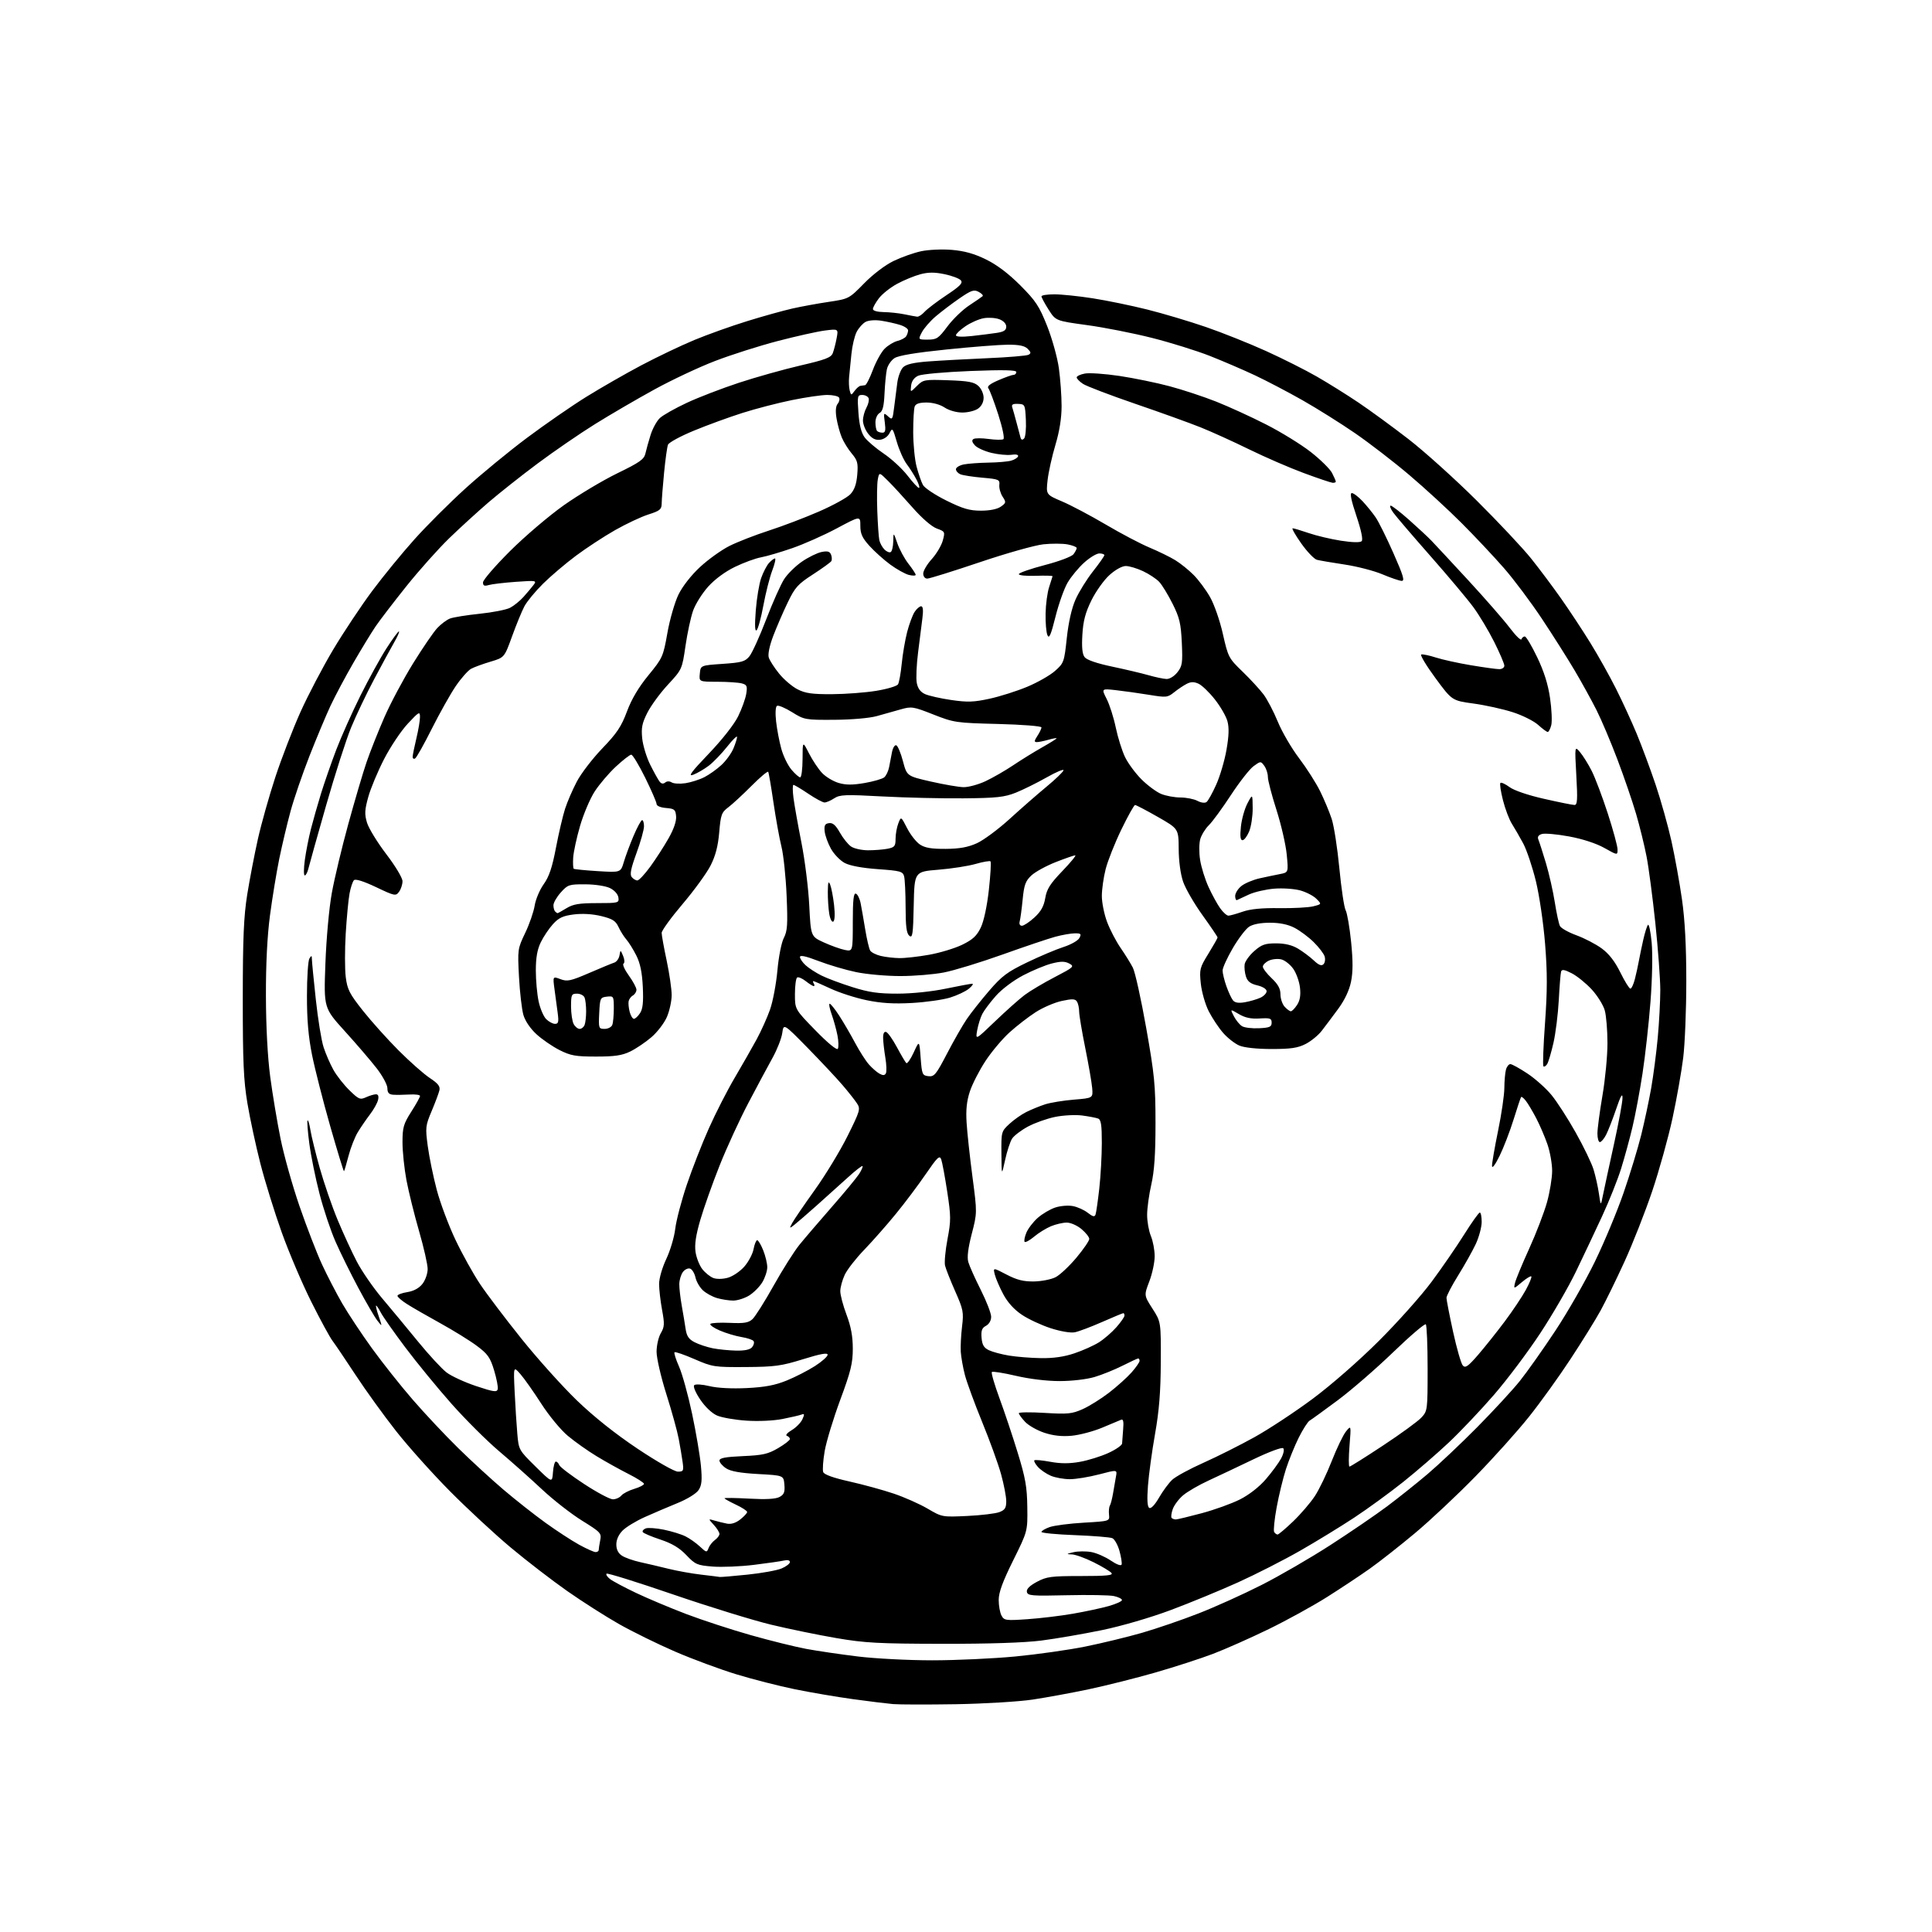 <?xml version="1.0" encoding="UTF-8" standalone="no"?>
<svg 
  version="1.1" 
  xmlns="http://www.w3.org/2000/svg" 
  xmlns:xlink="http://www.w3.org/1999/xlink" 
  xmlns:svg="http://www.w3.org/2000/svg"
  xmlns:rdf="http://www.w3.org/1999/02/22-rdf-syntax-ns#"
  xmlns:cc="http://creativecommons.org/ns#"
  xmlns:dc="http://purl.org/dc/elements/1.1/"
  viewBox="0 0 768 768"
  width="768"
  height="768"
>
<style>svg {background-color: white; }</style>"
<path stroke="none" fill="black" fill-rule="evenodd" d="M380.00,677.45C368.73,677.63 357.48,677.61 355.00,677.40C352.52,677.18 345.32,676.30 339.00,675.43C332.68,674.56 322.32,672.80 316.00,671.51C309.68,670.22 299.19,667.54 292.70,665.56C286.21,663.58 275.26,659.52 268.37,656.54C261.47,653.56 251.47,648.64 246.14,645.63C240.80,642.61 231.53,636.70 225.53,632.50C219.52,628.29 209.41,620.51 203.06,615.20C196.70,609.89 185.82,599.80 178.87,592.79C171.92,585.78 162.28,575.02 157.44,568.87C152.61,562.73 145.37,552.71 141.37,546.60C137.36,540.50 133.23,534.38 132.18,533.00C131.12,531.62 127.33,524.65 123.75,517.50C120.17,510.35 114.89,497.98 112.03,490.00C109.17,482.02 105.33,469.65 103.50,462.50C101.67,455.35 99.35,444.55 98.34,438.50C96.83,429.48 96.50,422.00 96.51,397.00C96.52,372.72 96.89,364.26 98.29,355.50C99.27,349.45 101.17,339.54 102.53,333.47C103.89,327.41 107.01,316.35 109.46,308.89C111.91,301.44 116.40,289.82 119.42,283.08C122.45,276.34 128.33,265.12 132.49,258.16C136.65,251.20 143.64,240.70 148.01,234.84C152.39,228.97 159.94,219.75 164.80,214.34C169.65,208.93 178.77,199.83 185.06,194.13C191.35,188.42 202.35,179.38 209.50,174.04C216.65,168.69 227.22,161.38 233.00,157.79C238.78,154.20 248.68,148.52 255.00,145.18C261.32,141.84 270.77,137.33 276.00,135.16C281.23,132.99 290.68,129.61 297.00,127.66C303.32,125.70 311.43,123.45 315.00,122.64C318.57,121.84 325.09,120.64 329.49,119.99C337.42,118.80 337.51,118.75 343.49,112.65C347.01,109.05 351.87,105.36 355.18,103.76C358.30,102.25 363.23,100.50 366.13,99.88C369.08,99.25 374.51,99.00 378.40,99.33C383.37,99.75 387.28,100.84 391.94,103.13C396.28,105.25 400.89,108.73 405.57,113.42C411.72,119.58 413.11,121.68 416.24,129.56C418.22,134.54 420.33,142.11 420.92,146.38C421.51,150.65 422.00,157.41 422.00,161.40C422.00,166.20 421.17,171.41 419.55,176.84C418.20,181.35 416.80,187.64 416.44,190.82C415.79,196.61 415.79,196.61 422.19,199.33C425.72,200.83 433.53,204.96 439.55,208.51C445.57,212.07 453.43,216.20 457.00,217.69C460.57,219.19 465.16,221.43 467.19,222.68C469.23,223.93 472.49,226.55 474.44,228.51C476.40,230.46 479.34,234.41 480.98,237.28C482.66,240.21 484.91,246.66 486.11,252.00C488.20,261.24 488.41,261.65 493.95,267.00C497.07,270.02 500.83,274.11 502.30,276.07C503.77,278.04 506.33,282.94 507.98,286.96C509.64,290.99 513.43,297.48 516.40,301.39C519.37,305.30 523.13,311.20 524.76,314.50C526.39,317.80 528.46,322.77 529.37,325.54C530.28,328.32 531.65,337.16 532.42,345.19C533.19,353.22 534.31,360.72 534.92,361.85C535.53,362.99 536.50,368.66 537.09,374.45C537.85,382.04 537.84,386.47 537.04,390.31C536.33,393.74 534.50,397.58 531.93,401.07C529.73,404.06 526.80,407.96 525.42,409.75C524.04,411.54 521.15,413.90 519.00,415.00C515.89,416.59 513.10,417.00 505.51,417.00C499.73,417.00 494.65,416.46 492.70,415.65C490.92,414.91 488.01,412.64 486.23,410.61C484.45,408.58 481.87,404.69 480.48,401.97C479.10,399.24 477.69,394.31 477.34,391.00C476.75,385.34 476.92,384.67 480.36,379.10C482.36,375.85 484.00,372.96 484.00,372.66C484.00,372.37 481.31,368.39 478.02,363.81C474.73,359.24 471.26,353.25 470.31,350.50C469.27,347.47 468.58,342.34 468.55,337.47C468.50,329.44 468.50,329.44 460.22,324.72C455.67,322.12 451.61,320.00 451.21,320.00C450.81,320.00 448.35,324.39 445.76,329.75C443.16,335.11 440.36,342.18 439.52,345.46C438.68,348.74 438.00,353.56 438.00,356.17C438.00,358.79 438.93,363.41 440.07,366.45C441.20,369.48 443.61,374.11 445.41,376.74C447.22,379.36 449.43,382.92 450.32,384.65C451.22,386.38 453.61,397.18 455.64,408.65C458.93,427.25 459.33,431.34 459.33,446.50C459.33,458.78 458.87,465.53 457.67,470.82C456.75,474.84 456.00,480.30 456.00,482.94C456.00,485.59 456.68,489.37 457.50,491.35C458.32,493.32 459.00,496.94 459.00,499.38C459.00,501.82 458.04,506.32 456.87,509.38C454.75,514.93 454.75,514.93 458.12,520.20C461.50,525.46 461.50,525.46 461.43,541.48C461.38,553.30 460.78,560.78 459.15,570.00C457.93,576.88 456.67,586.15 456.33,590.61C455.92,596.16 456.08,598.93 456.85,599.41C457.54,599.83 459.06,598.23 460.74,595.32C462.26,592.69 464.62,589.48 466.00,588.21C467.38,586.93 472.95,583.90 478.38,581.48C483.81,579.06 492.95,574.47 498.68,571.29C504.40,568.11 514.81,561.25 521.80,556.05C529.17,550.57 540.21,540.92 548.10,533.05C555.58,525.60 565.04,514.99 569.12,509.48C573.21,503.97 579.01,495.54 582.02,490.74C585.04,485.93 587.84,482.00 588.25,482.00C588.66,482.00 589.00,483.69 588.99,485.75C588.98,487.81 587.93,491.75 586.65,494.50C585.36,497.25 582.22,502.86 579.66,506.97C577.10,511.08 575.00,515.11 575.00,515.91C575.00,516.71 576.18,522.80 577.63,529.44C579.08,536.07 580.82,542.10 581.50,542.83C582.51,543.93 583.61,543.15 587.57,538.57C590.22,535.50 594.98,529.54 598.13,525.33C601.28,521.12 605.06,515.47 606.53,512.77C608.00,510.07 608.99,507.65 608.72,507.39C608.46,507.13 606.77,508.16 604.97,509.68C601.68,512.45 601.68,512.45 602.24,509.97C602.55,508.61 605.08,502.50 607.86,496.39C610.64,490.28 613.83,481.96 614.96,477.91C616.08,473.86 617.00,468.24 617.00,465.43C617.00,462.61 616.16,457.87 615.13,454.88C614.10,451.90 612.09,447.22 610.66,444.48C609.22,441.74 607.37,438.63 606.53,437.57C605.70,436.51 604.86,435.84 604.67,436.07C604.47,436.31 603.13,440.32 601.68,445.00C600.23,449.68 597.72,456.20 596.10,459.50C594.38,463.00 593.13,464.67 593.10,463.50C593.07,462.40 594.15,456.10 595.51,449.50C596.87,442.90 597.99,435.25 598.00,432.50C598.02,429.75 598.30,426.49 598.63,425.25C598.96,424.01 599.75,423.00 600.39,423.00C601.02,423.00 604.08,424.69 607.19,426.75C610.29,428.81 614.59,432.65 616.74,435.28C618.90,437.90 623.23,444.61 626.36,450.19C629.50,455.77 632.70,462.39 633.47,464.92C634.24,467.44 635.20,471.75 635.60,474.50C636.32,479.50 636.32,479.50 637.22,475.00C637.72,472.52 639.67,463.49 641.56,454.91C643.45,446.34 644.99,438.02 644.97,436.41C644.96,434.34 644.23,435.62 642.44,440.87C641.06,444.92 639.26,449.53 638.44,451.12C637.62,452.70 636.51,454.00 635.97,454.00C635.44,454.00 635.00,452.47 635.00,450.60C635.00,448.73 635.90,441.93 637.00,435.50C638.10,429.07 639.00,419.68 638.99,414.65C638.99,409.62 638.51,403.77 637.92,401.65C637.33,399.53 634.99,395.77 632.72,393.31C630.45,390.85 626.87,387.96 624.78,386.89C621.88,385.41 620.86,385.25 620.56,386.22C620.35,386.92 619.93,392.03 619.64,397.57C619.34,403.11 618.39,410.76 617.52,414.57C616.65,418.38 615.53,422.16 615.03,422.97C614.52,423.78 613.85,424.18 613.53,423.87C613.22,423.55 613.50,415.80 614.17,406.65C615.10,393.77 615.11,386.66 614.20,375.25C613.54,366.96 611.93,356.01 610.53,350.24C609.15,344.60 606.88,337.85 605.48,335.24C604.07,332.64 602.06,329.14 601.00,327.47C599.94,325.80 598.34,321.60 597.46,318.13C596.57,314.66 596.11,311.56 596.43,311.23C596.76,310.91 598.39,311.65 600.06,312.88C601.86,314.22 607.42,316.11 613.79,317.55C619.68,318.89 625.12,319.99 625.89,319.99C627.03,320.00 627.16,317.92 626.61,308.25C625.96,296.50 625.96,296.50 628.08,298.99C629.25,300.36 631.34,303.71 632.72,306.43C634.10,309.15 636.97,316.76 639.11,323.34C641.25,329.93 643.00,336.37 643.00,337.67C643.00,340.02 643.00,340.02 637.75,337.07C634.52,335.26 629.13,333.50 623.74,332.50C618.92,331.61 614.05,331.17 612.91,331.53C611.47,331.99 611.06,332.68 611.56,333.84C611.94,334.75 613.28,338.94 614.54,343.13C615.79,347.33 617.37,354.31 618.05,358.63C618.73,362.96 619.65,367.22 620.10,368.10C620.54,368.98 623.52,370.65 626.71,371.81C629.90,372.98 634.40,375.32 636.72,377.03C639.60,379.14 641.95,382.18 644.11,386.56C645.85,390.10 647.65,393.00 648.10,393.00C648.55,393.00 649.35,391.31 649.88,389.25C650.41,387.19 651.12,383.93 651.47,382.00C651.82,380.07 652.62,376.25 653.24,373.50C653.86,370.75 654.69,368.12 655.09,367.65C655.48,367.17 656.15,370.32 656.56,374.65C656.99,379.20 656.80,389.12 656.09,398.25C655.42,406.92 654.00,419.72 652.93,426.70C651.86,433.67 650.07,443.24 648.95,447.94C647.84,452.65 645.80,460.10 644.43,464.50C643.07,468.90 639.65,477.45 636.85,483.50C634.05,489.55 629.37,499.45 626.45,505.50C623.54,511.55 617.15,522.58 612.26,530.00C607.38,537.42 599.09,548.45 593.85,554.50C588.61,560.55 580.54,569.07 575.91,573.43C571.29,577.78 563.13,584.84 557.79,589.10C552.45,593.36 543.68,599.75 538.29,603.30C532.91,606.85 523.21,612.78 516.74,616.48C510.26,620.18 499.19,625.82 492.12,629.02C485.05,632.22 473.02,637.17 465.38,640.03C457.30,643.05 445.86,646.38 438.00,648.01C430.57,649.54 419.77,651.40 414.00,652.14C407.22,653.01 393.24,653.47 374.50,653.44C349.26,653.40 343.81,653.11 332.50,651.17C325.35,649.95 313.65,647.55 306.50,645.83C299.35,644.11 281.85,638.71 267.61,633.83C253.37,628.94 241.44,625.22 241.11,625.56C240.78,625.89 241.40,626.86 242.50,627.70C243.60,628.55 248.26,631.03 252.86,633.22C257.46,635.41 266.46,639.19 272.86,641.63C279.26,644.06 290.80,647.83 298.50,650.01C306.20,652.19 316.10,654.64 320.50,655.46C324.90,656.28 334.11,657.63 340.97,658.47C347.83,659.31 361.14,660.00 370.56,660.00C379.98,660.00 394.83,659.31 403.58,658.48C412.32,657.64 424.88,655.86 431.49,654.52C438.09,653.18 448.23,650.72 454.00,649.06C459.77,647.39 469.89,643.93 476.47,641.35C483.06,638.78 494.31,633.70 501.47,630.06C508.64,626.43 520.96,619.29 528.85,614.19C536.74,609.10 546.87,602.18 551.35,598.83C555.83,595.47 563.10,589.68 567.50,585.95C571.90,582.22 580.77,573.84 587.21,567.33C593.64,560.82 601.26,552.58 604.13,549.00C607.00,545.42 613.36,536.42 618.27,529.00C623.18,521.58 630.26,509.20 634.00,501.50C637.74,493.80 642.87,481.50 645.40,474.16C647.94,466.82 651.09,456.47 652.41,451.16C653.72,445.85 655.51,437.45 656.38,432.50C657.25,427.55 658.42,418.55 658.98,412.50C659.54,406.45 659.99,397.90 659.99,393.50C659.98,389.10 659.10,377.18 658.03,367.00C656.96,356.82 655.39,344.90 654.54,340.50C653.69,336.10 651.81,328.45 650.36,323.50C648.91,318.55 645.59,308.86 642.98,301.98C640.38,295.09 636.63,286.23 634.65,282.29C632.66,278.35 628.77,271.29 626.00,266.60C623.23,261.91 617.38,252.67 613.00,246.07C608.62,239.46 601.78,230.33 597.80,225.78C593.82,221.23 586.28,213.20 581.03,207.95C575.79,202.69 566.44,194.10 560.26,188.86C554.08,183.61 544.35,176.12 538.65,172.20C532.95,168.28 523.56,162.39 517.78,159.11C512.00,155.83 503.50,151.38 498.89,149.21C494.28,147.04 486.23,143.58 481.00,141.51C475.77,139.45 465.43,136.22 458.01,134.34C450.59,132.46 438.92,130.16 432.09,129.23C419.66,127.53 419.66,127.53 416.83,123.07C415.27,120.62 414.00,118.25 414.00,117.80C414.00,117.36 416.31,117.00 419.13,117.00C421.95,117.00 428.82,117.71 434.38,118.58C439.95,119.45 449.68,121.45 456.00,123.03C462.32,124.61 472.86,127.75 479.42,130.01C485.97,132.27 496.74,136.58 503.34,139.57C509.94,142.57 518.98,147.11 523.42,149.67C527.87,152.22 535.33,156.88 540.00,160.02C544.67,163.16 553.66,169.73 559.96,174.61C566.27,179.50 578.45,190.47 587.03,199.00C595.61,207.53 605.33,217.88 608.63,222.00C611.93,226.12 617.32,233.32 620.61,238.00C623.90,242.68 629.13,250.60 632.22,255.61C635.31,260.62 639.89,268.80 642.40,273.80C644.91,278.79 648.61,286.85 650.62,291.69C652.63,296.54 656.01,305.64 658.13,311.91C660.24,318.19 663.08,328.31 664.44,334.41C665.79,340.51 667.67,350.90 668.61,357.50C669.78,365.69 670.33,376.01 670.33,390.00C670.33,401.27 669.78,415.00 669.10,420.50C668.42,426.00 666.51,436.80 664.85,444.50C663.19,452.20 659.56,465.25 656.78,473.50C654.00,481.75 649.04,494.35 645.77,501.50C642.50,508.65 638.21,517.42 636.24,521.00C634.28,524.58 628.93,533.20 624.36,540.16C619.80,547.13 612.35,557.48 607.82,563.16C603.29,568.85 593.72,579.51 586.54,586.86C579.37,594.21 568.55,604.37 562.50,609.43C556.45,614.49 548.36,620.85 544.53,623.56C540.70,626.28 533.05,631.35 527.53,634.84C522.01,638.33 511.59,644.06 504.38,647.58C497.16,651.09 487.20,655.52 482.24,657.41C477.28,659.30 466.93,662.65 459.25,664.86C451.57,667.06 439.71,670.05 432.89,671.49C426.08,672.93 416.00,674.78 410.50,675.61C405.00,676.43 391.27,677.26 380.00,677.45zM408.36,643.66C413.39,643.32 421.55,642.34 426.50,641.48C431.45,640.62 437.86,639.25 440.75,638.43C443.64,637.61 446.00,636.54 446.00,636.05C446.00,635.56 444.57,634.84 442.82,634.46C441.07,634.08 432.64,633.93 424.09,634.13C410.08,634.46 408.50,634.33 408.20,632.80C407.98,631.66 409.28,630.36 412.19,628.80C416.06,626.73 417.84,626.50 429.67,626.50C439.92,626.50 442.61,626.23 441.82,625.28C441.26,624.61 438.08,622.69 434.74,621.03C431.41,619.36 427.51,617.95 426.09,617.90C423.76,617.81 423.82,617.72 426.73,617.03C428.51,616.61 431.68,616.58 433.78,616.96C435.88,617.34 439.38,618.87 441.55,620.34C443.85,621.91 445.64,622.57 445.86,621.93C446.05,621.34 445.67,618.89 445.00,616.49C444.33,614.09 443.04,611.82 442.14,611.44C441.24,611.06 434.54,610.52 427.25,610.24C419.96,609.97 414.00,609.39 414.00,608.97C414.00,608.54 415.46,607.68 417.25,607.04C419.04,606.41 425.14,605.62 430.81,605.29C441.12,604.69 441.12,604.69 440.85,602.10C440.70,600.67 440.85,599.05 441.20,598.49C441.54,597.94 442.11,595.69 442.48,593.49C442.84,591.30 443.36,588.31 443.63,586.85C444.12,584.20 444.12,584.20 436.88,586.10C432.89,587.14 427.68,588.00 425.29,588.00C422.89,588.00 419.49,587.39 417.72,586.64C415.95,585.89 413.64,584.31 412.59,583.13C411.54,581.95 410.90,580.77 411.17,580.50C411.44,580.23 414.28,580.49 417.49,581.08C421.58,581.84 425.07,581.85 429.24,581.11C432.50,580.54 437.60,578.95 440.58,577.59C443.56,576.23 446.02,574.52 446.05,573.81C446.08,573.09 446.27,570.55 446.47,568.17C446.74,565.12 446.50,564.00 445.67,564.37C445.03,564.65 441.61,566.09 438.07,567.55C434.54,569.02 429.09,570.45 425.96,570.74C422.05,571.09 418.66,570.71 415.09,569.53C412.24,568.58 408.80,566.62 407.45,565.16C406.10,563.71 405.00,562.18 405.00,561.77C405.00,561.36 409.63,561.30 415.29,561.65C424.39,562.21 426.13,562.04 430.30,560.19C432.89,559.05 437.64,556.09 440.85,553.62C444.05,551.15 448.10,547.51 449.84,545.53C451.58,543.55 453.00,541.50 453.00,540.97C453.00,540.43 452.76,540.00 452.47,540.00C452.18,540.00 449.37,541.30 446.22,542.89C443.07,544.48 438.06,546.50 435.07,547.39C431.95,548.31 426.05,549.00 421.19,549.00C416.12,549.00 409.18,548.16 403.81,546.90C398.89,545.75 394.60,545.07 394.28,545.39C393.95,545.72 395.31,550.37 397.28,555.74C399.26,561.11 402.54,570.90 404.56,577.50C407.63,587.48 408.27,591.11 408.37,599.10C408.50,608.69 408.50,608.69 402.75,620.29C398.56,628.75 397.00,633.01 397.00,636.01C397.00,638.28 397.50,641.07 398.11,642.21C399.15,644.16 399.80,644.25 408.36,643.66zM286.14,626.87C286.50,626.94 291.41,626.53 297.05,625.95C302.70,625.37 308.82,624.27 310.66,623.50C312.50,622.73 314.00,621.58 314.00,620.94C314.00,620.25 313.10,620.00 311.75,620.32C310.51,620.61 305.08,621.39 299.68,622.06C294.29,622.72 286.90,623.02 283.26,622.73C277.14,622.24 276.37,621.91 272.83,618.18C270.09,615.30 267.17,613.55 262.51,612.00C258.94,610.82 255.79,609.48 255.52,609.03C255.24,608.58 255.76,607.92 256.68,607.57C257.60,607.22 260.86,607.45 263.92,608.08C266.99,608.71 270.85,609.90 272.50,610.73C274.15,611.55 276.72,613.37 278.22,614.77C280.79,617.18 280.98,617.21 281.65,615.41C282.05,614.36 283.19,612.91 284.18,612.19C285.18,611.47 286.00,610.38 286.00,609.76C286.00,609.14 284.99,607.52 283.75,606.17C281.50,603.70 281.50,603.70 284.00,604.45C285.38,604.85 287.63,605.41 289.01,605.67C290.65,605.99 292.49,605.40 294.26,604.01C295.77,602.82 297.00,601.49 297.00,601.04C297.00,600.59 294.98,599.27 292.50,598.11C290.02,596.94 288.00,595.81 288.00,595.59C288.00,595.37 292.42,595.43 297.81,595.73C304.50,596.10 308.34,595.89 309.87,595.07C311.68,594.10 312.05,593.16 311.81,590.18C311.50,586.50 311.50,586.50 301.37,585.95C294.23,585.55 290.47,584.88 288.62,583.67C287.18,582.73 286.00,581.34 286.00,580.60C286.00,579.58 288.33,579.14 295.30,578.83C303.21,578.49 305.30,578.01 309.30,575.67C311.88,574.16 314.00,572.52 314.00,572.04C314.00,571.56 313.46,570.99 312.79,570.76C312.13,570.54 312.99,569.53 314.71,568.51C316.42,567.50 318.33,565.56 318.95,564.22C319.87,562.19 319.81,561.86 318.63,562.31C317.85,562.61 314.44,563.40 311.06,564.07C307.51,564.77 301.46,565.05 296.71,564.73C292.19,564.43 286.96,563.52 285.07,562.71C283.03,561.83 280.32,559.27 278.37,556.37C276.49,553.59 275.46,551.14 275.96,550.64C276.46,550.14 279.06,550.29 282.04,551.01C285.23,551.78 290.94,552.07 296.87,551.78C304.04,551.43 308.09,550.66 312.70,548.79C316.11,547.41 321.17,544.81 323.95,543.03C326.73,541.25 329.00,539.23 329.00,538.53C329.00,537.64 326.14,538.16 319.25,540.30C310.61,542.99 308.02,543.34 296.50,543.42C283.96,543.50 283.24,543.39 276.06,540.27C271.97,538.49 268.40,537.26 268.13,537.54C267.85,537.82 268.67,540.40 269.94,543.27C271.22,546.15 273.55,554.58 275.12,562.00C276.69,569.42 278.27,578.74 278.63,582.71C279.15,588.40 278.96,590.42 277.71,592.31C276.80,593.70 273.27,595.89 269.32,597.50C265.57,599.03 259.69,601.54 256.26,603.08C252.83,604.62 248.90,607.01 247.51,608.40C245.94,609.97 245.00,612.04 245.00,613.93C245.00,615.96 245.74,617.43 247.25,618.42C248.49,619.23 251.75,620.38 254.50,620.98C257.25,621.58 262.31,622.77 265.74,623.62C269.18,624.47 275.03,625.52 278.74,625.95C282.46,626.38 285.79,626.80 286.14,626.87zM236.75,616.98C237.44,616.99 238.00,616.61 238.00,616.12C238.00,615.64 238.27,613.92 238.59,612.29C239.16,609.47 238.78,609.07 231.34,604.46C227.03,601.78 219.88,596.20 215.45,592.05C211.03,587.90 203.38,581.09 198.45,576.92C193.53,572.76 184.95,564.21 179.39,557.92C173.83,551.64 165.59,541.58 161.07,535.56C156.55,529.54 152.20,523.35 151.40,521.81C150.60,520.26 149.76,519.00 149.52,519.00C149.28,519.00 149.74,520.91 150.55,523.25C152.00,527.50 152.00,527.50 150.04,525.00C148.96,523.62 145.56,517.81 142.50,512.07C139.43,506.33 135.33,498.03 133.39,493.61C131.44,489.19 128.56,480.57 126.99,474.45C125.41,468.33 123.59,459.39 122.96,454.59C122.32,449.80 122.01,445.66 122.26,445.40C122.52,445.14 123.03,446.86 123.40,449.22C123.77,451.57 125.44,458.37 127.11,464.32C128.79,470.27 131.96,479.50 134.17,484.82C136.38,490.14 139.83,497.65 141.84,501.50C143.85,505.35 148.35,511.87 151.83,516.00C155.32,520.12 161.74,527.87 166.10,533.21C170.47,538.56 175.60,544.12 177.51,545.57C179.42,547.03 184.69,549.46 189.24,550.98C196.30,553.33 197.55,553.51 197.86,552.19C198.05,551.35 197.40,547.98 196.41,544.72C194.87,539.62 193.90,538.24 189.56,535.00C186.78,532.92 180.22,528.87 175.00,525.99C169.78,523.11 163.81,519.68 161.75,518.36C159.69,517.05 158.00,515.59 158.00,515.11C158.00,514.64 159.77,513.97 161.93,513.63C164.48,513.22 166.58,512.08 167.93,510.36C169.07,508.92 170.00,506.26 170.00,504.46C170.00,502.66 168.46,495.85 166.57,489.34C164.69,482.83 162.44,473.74 161.57,469.14C160.71,464.54 160.00,457.77 160.00,454.09C160.00,448.17 160.40,446.78 163.47,441.95C165.39,438.95 166.96,436.13 166.97,435.67C166.99,435.21 165.09,434.95 162.75,435.09C160.41,435.23 157.49,435.26 156.25,435.17C154.59,435.04 154.00,434.37 154.00,432.59C154.00,431.26 152.09,427.71 149.75,424.69C147.41,421.67 141.72,415.03 137.10,409.94C128.70,400.68 128.70,400.68 129.35,383.09C129.71,373.13 130.82,360.95 131.90,355.00C132.94,349.23 135.90,336.85 138.47,327.50C141.04,318.15 144.29,307.12 145.70,303.00C147.11,298.88 150.28,290.89 152.74,285.25C155.20,279.61 160.35,269.94 164.18,263.75C168.01,257.56 172.35,251.22 173.83,249.65C175.30,248.08 177.56,246.39 178.87,245.88C180.17,245.37 185.48,244.52 190.66,243.98C195.85,243.45 201.31,242.37 202.79,241.59C204.28,240.81 206.65,238.90 208.05,237.34C209.45,235.78 211.25,233.64 212.05,232.59C213.46,230.75 213.24,230.71 205.00,231.29C200.32,231.63 195.49,232.20 194.25,232.57C192.53,233.08 192.00,232.83 192.00,231.51C192.00,230.56 196.84,224.96 202.75,219.06C208.66,213.17 218.32,204.95 224.21,200.79C230.10,196.64 239.65,190.94 245.44,188.12C254.32,183.81 256.05,182.58 256.57,180.25C256.90,178.74 257.83,175.43 258.62,172.89C259.42,170.36 261.07,167.34 262.30,166.19C263.53,165.03 268.35,162.31 273.02,160.13C277.68,157.95 287.02,154.36 293.78,152.14C300.53,149.92 311.49,146.85 318.14,145.30C328.18,142.98 330.38,142.13 331.05,140.36C331.50,139.18 332.19,136.52 332.57,134.46C333.28,130.71 333.28,130.71 327.89,131.39C324.93,131.77 316.51,133.65 309.18,135.56C301.85,137.47 290.64,141.04 284.27,143.49C277.89,145.93 267.01,151.05 260.09,154.85C253.16,158.65 242.56,164.83 236.53,168.59C230.50,172.34 220.26,179.37 213.78,184.20C207.30,189.03 198.52,195.98 194.25,199.64C189.99,203.30 182.96,209.71 178.63,213.90C174.31,218.08 166.63,226.68 161.57,233.00C156.51,239.32 150.99,246.53 149.31,249.00C147.63,251.48 143.65,258.00 140.47,263.50C137.29,269.00 133.22,276.65 131.41,280.50C129.61,284.35 125.84,293.35 123.03,300.50C120.23,307.65 116.83,317.55 115.49,322.50C114.14,327.45 112.13,335.95 111.01,341.39C109.90,346.84 108.24,356.96 107.32,363.89C106.23,372.13 105.67,383.25 105.71,396.00C105.74,408.17 106.38,420.20 107.41,428.00C108.32,434.88 110.17,445.94 111.51,452.59C112.85,459.23 116.26,471.38 119.10,479.59C121.93,487.79 125.93,498.14 127.98,502.58C130.04,507.03 133.65,514.00 136.00,518.08C138.36,522.16 143.71,530.23 147.88,536.00C152.06,541.77 159.38,551.00 164.16,556.50C168.93,562.00 177.03,570.62 182.17,575.66C187.30,580.70 195.41,588.14 200.18,592.20C204.95,596.26 212.46,602.17 216.86,605.34C221.26,608.51 227.26,612.42 230.18,614.03C233.11,615.64 236.06,616.97 236.75,616.98zM507.86,610.00C508.26,610.00 511.06,607.64 514.07,604.75C517.07,601.86 520.95,597.35 522.68,594.71C524.41,592.08 527.44,585.78 529.42,580.71C531.41,575.65 533.94,570.38 535.07,569.00C537.11,566.50 537.11,566.50 536.45,574.75C536.09,579.29 536.08,583.00 536.44,583.00C536.80,583.00 542.81,579.23 549.79,574.61C556.78,570.00 563.62,565.02 565.00,563.53C567.46,560.88 567.50,560.58 567.50,544.01C567.50,534.75 567.17,526.84 566.78,526.44C566.38,526.04 560.53,531.04 553.79,537.54C547.05,544.04 537.13,552.64 531.75,556.64C526.37,560.64 521.35,564.28 520.61,564.71C519.86,565.14 517.91,568.20 516.26,571.50C514.62,574.80 512.34,580.42 511.18,584.00C510.03,587.58 508.36,594.44 507.48,599.25C506.60,604.06 506.16,608.45 506.50,609.00C506.84,609.55 507.45,610.00 507.86,610.00zM467.42,604.00C468.01,604.00 472.65,602.88 477.73,601.52C482.81,600.16 489.63,597.70 492.90,596.05C496.52,594.22 500.54,591.09 503.17,588.04C505.55,585.28 508.28,581.57 509.24,579.80C510.23,577.96 510.60,576.20 510.10,575.70C509.61,575.21 504.56,577.08 498.36,580.05C492.39,582.92 484.34,586.73 480.48,588.51C476.62,590.28 472.05,592.93 470.33,594.38C468.60,595.83 466.73,598.33 466.18,599.92C465.62,601.52 465.43,603.09 465.75,603.41C466.07,603.74 466.82,604.00 467.42,604.00zM384.50,602.62C390.00,602.36 395.74,601.67 397.25,601.09C399.48,600.25 400.00,599.43 400.00,596.75C400.00,594.94 399.07,590.11 397.94,586.02C396.80,581.92 393.42,572.58 390.41,565.25C387.41,557.92 384.33,549.51 383.56,546.57C382.80,543.64 382.06,539.49 381.92,537.37C381.79,535.24 382.02,530.72 382.43,527.32C383.12,521.61 382.92,520.56 379.71,513.32C377.81,509.02 375.99,504.42 375.67,503.09C375.36,501.76 375.80,497.04 376.64,492.59C378.05,485.21 378.04,483.54 376.53,473.67C375.62,467.71 374.54,461.94 374.14,460.84C373.51,459.14 372.60,460.02 368.04,466.67C365.10,470.98 359.75,478.10 356.15,482.50C352.56,486.90 346.89,493.33 343.56,496.79C340.23,500.24 336.72,504.74 335.78,506.79C334.83,508.83 334.04,511.73 334.03,513.23C334.01,514.73 335.12,518.94 336.50,522.60C338.28,527.33 339.00,531.22 339.00,536.12C339.00,541.90 338.21,545.14 333.99,556.52C331.24,563.96 328.46,573.10 327.82,576.85C327.18,580.59 326.92,584.34 327.24,585.18C327.62,586.17 331.29,587.49 337.66,588.91C343.07,590.12 350.99,592.29 355.26,593.73C359.53,595.17 365.60,597.87 368.76,599.72C374.46,603.07 374.58,603.09 384.50,602.62zM243.63,596.00C244.80,596.00 246.31,595.33 247.00,594.50C247.68,593.68 249.98,592.49 252.12,591.85C254.25,591.21 256.00,590.31 256.00,589.86C256.00,589.40 253.19,587.61 249.75,585.88C246.32,584.14 240.63,580.98 237.12,578.84C233.60,576.71 228.46,573.06 225.69,570.74C222.90,568.41 218.19,562.70 215.18,558.01C212.17,553.33 208.45,548.04 206.90,546.26C204.09,543.03 204.09,543.03 204.58,553.26C204.85,558.89 205.33,566.40 205.64,569.94C206.19,576.32 206.27,576.46 212.85,582.94C219.50,589.50 219.50,589.50 219.81,585.25C219.98,582.91 220.49,581.00 220.95,581.00C221.41,581.00 222.03,581.63 222.32,582.40C222.62,583.18 227.06,586.55 232.18,589.90C237.30,593.26 242.45,596.00 243.63,596.00zM269.48,585.00C271.67,585.00 271.83,584.68 271.36,581.25C271.08,579.19 270.38,575.02 269.81,572.00C269.25,568.98 267.03,560.97 264.89,554.20C262.74,547.41 261.00,539.87 261.00,537.36C261.00,534.85 261.76,531.53 262.68,529.96C264.15,527.47 264.22,526.30 263.18,520.69C262.53,517.16 262.00,512.52 262.00,510.38C262.00,508.19 263.24,503.87 264.86,500.46C266.43,497.14 268.04,491.74 268.42,488.46C268.81,485.18 270.87,477.32 273.00,471.00C275.13,464.68 279.09,454.55 281.80,448.50C284.50,442.45 289.10,433.45 292.02,428.50C294.93,423.55 298.83,416.72 300.69,413.32C302.54,409.92 304.98,404.52 306.10,401.32C307.23,398.12 308.54,391.13 309.03,385.79C309.52,380.32 310.64,374.66 311.59,372.83C313.01,370.08 313.18,367.53 312.69,356.04C312.38,348.59 311.45,339.80 310.63,336.50C309.81,333.20 308.39,325.32 307.46,319.00C306.54,312.68 305.60,307.19 305.38,306.82C305.15,306.44 302.16,308.95 298.73,312.40C295.30,315.84 291.16,319.67 289.53,320.90C286.83,322.93 286.50,323.82 285.90,330.87C285.43,336.36 284.43,340.19 282.47,344.05C280.95,347.05 275.95,353.93 271.36,359.34C266.76,364.75 263.01,369.93 263.02,370.84C263.02,371.75 263.92,376.73 265.02,381.90C266.11,387.07 267.00,393.22 267.00,395.57C267.00,397.91 266.15,401.82 265.11,404.25C264.07,406.67 261.29,410.31 258.93,412.32C256.58,414.34 252.79,416.89 250.51,418.00C247.26,419.57 244.33,420.00 236.95,420.00C228.80,420.00 226.84,419.65 222.42,417.42C219.61,416.00 215.49,413.17 213.26,411.13C210.81,408.88 208.76,405.86 208.06,403.46C207.43,401.28 206.64,394.49 206.31,388.37C205.73,377.45 205.77,377.13 208.77,370.87C210.45,367.37 212.14,362.48 212.54,360.00C212.93,357.52 214.55,353.69 216.13,351.48C218.29,348.47 219.51,344.84 221.00,337.00C222.10,331.24 223.73,324.28 224.62,321.52C225.51,318.76 227.62,313.88 229.31,310.67C230.99,307.46 235.55,301.53 239.43,297.49C245.22,291.48 246.99,288.82 249.23,282.82C251.07,277.88 253.85,273.20 257.77,268.42C263.39,261.56 263.63,261.03 265.31,251.56C266.26,246.19 268.25,239.33 269.72,236.32C271.32,233.06 274.78,228.64 278.29,225.39C281.53,222.39 286.76,218.64 289.91,217.05C293.06,215.46 300.10,212.71 305.57,210.94C311.03,209.18 320.06,205.74 325.62,203.31C331.19,200.88 336.78,197.80 338.04,196.46C339.65,194.74 340.46,192.44 340.77,188.71C341.16,184.09 340.87,183.00 338.59,180.29C337.15,178.58 335.35,175.68 334.60,173.84C333.84,172.00 332.91,168.57 332.52,166.22C332.06,163.42 332.22,161.44 332.99,160.51C333.64,159.73 333.88,158.62 333.53,158.04C333.17,157.47 331.07,157.00 328.85,157.00C326.63,157.00 320.30,157.92 314.78,159.05C309.26,160.17 300.41,162.47 295.12,164.15C289.83,165.83 281.14,169.00 275.82,171.20C270.50,173.39 265.86,175.91 265.53,176.79C265.19,177.67 264.49,182.69 263.98,187.95C263.47,193.20 263.04,198.70 263.03,200.17C263.00,202.50 262.34,203.05 257.75,204.51C254.86,205.43 248.90,208.24 244.50,210.74C240.10,213.24 233.12,217.81 229.00,220.88C224.88,223.95 218.97,228.96 215.89,232.01C212.80,235.06 209.46,239.12 208.45,241.03C207.44,242.94 205.24,248.30 203.56,252.94C200.50,261.38 200.50,261.38 195.00,263.02C191.97,263.92 188.50,265.19 187.27,265.85C186.05,266.51 183.29,269.62 181.15,272.77C179.02,275.92 174.75,283.53 171.66,289.67C168.58,295.82 165.60,301.13 165.03,301.48C164.46,301.83 164.02,301.53 164.04,300.81C164.06,300.09 164.72,296.80 165.52,293.50C166.32,290.20 166.96,286.38 166.95,285.00C166.93,282.69 166.55,282.90 162.11,287.66C159.46,290.49 155.23,296.81 152.71,301.69C150.19,306.58 147.35,313.36 146.40,316.78C144.96,321.98 144.87,323.63 145.89,327.03C146.56,329.26 150.01,334.88 153.55,339.53C157.20,344.31 160.00,348.99 160.00,350.30C160.00,351.57 159.39,353.46 158.64,354.48C157.33,356.27 156.95,356.20 149.47,352.64C144.53,350.30 141.31,349.29 140.71,349.89C140.19,350.41 139.39,352.79 138.95,355.17C138.50,357.55 137.82,364.72 137.43,371.11C137.05,377.49 137.05,385.26 137.44,388.39C138.06,393.34 138.93,395.04 144.27,401.78C147.64,406.03 154.02,413.13 158.45,417.57C162.88,422.01 168.45,426.93 170.83,428.51C174.16,430.71 175.05,431.85 174.67,433.44C174.40,434.57 173.02,438.27 171.59,441.66C169.13,447.49 169.05,448.23 170.05,455.66C170.63,459.97 172.24,467.77 173.62,473.00C175.01,478.23 178.35,487.14 181.04,492.81C183.73,498.48 188.13,506.40 190.82,510.42C193.51,514.44 200.92,524.23 207.30,532.18C213.67,540.13 223.59,551.16 229.33,556.70C236.09,563.21 244.59,569.97 253.43,575.88C261.16,581.04 268.12,585.00 269.48,585.00zM413.78,539.88C418.73,539.96 423.00,539.35 427.11,537.96C430.44,536.84 434.83,534.87 436.87,533.58C438.91,532.29 442.03,529.59 443.79,527.58C445.56,525.57 447.00,523.50 447.00,522.97C447.00,522.43 446.80,522.00 446.55,522.00C446.30,522.00 442.50,523.58 438.11,525.51C433.71,527.45 428.83,529.28 427.27,529.60C425.60,529.93 421.66,529.27 417.68,527.99C413.97,526.79 408.81,524.39 406.22,522.65C403.15,520.60 400.56,517.75 398.83,514.50C397.36,511.75 395.84,508.23 395.45,506.67C394.74,503.85 394.74,503.85 400.12,506.66C404.22,508.80 406.81,509.45 411.00,509.40C414.02,509.35 417.91,508.59 419.64,507.69C421.36,506.80 425.07,503.31 427.89,499.95C430.70,496.58 433.00,493.23 433.00,492.50C433.00,491.77 431.62,490.01 429.92,488.59C428.22,487.15 425.60,486.00 424.05,486.00C422.50,486.00 419.67,486.66 417.74,487.46C415.82,488.27 412.82,490.12 411.08,491.59C409.34,493.05 407.65,493.98 407.32,493.66C407.00,493.33 407.30,491.70 407.99,490.03C408.68,488.36 410.73,485.69 412.54,484.10C414.35,482.51 417.47,480.67 419.48,480.01C421.49,479.34 424.63,479.08 426.46,479.43C428.30,479.77 430.97,480.97 432.40,482.10C434.38,483.66 435.12,483.83 435.49,482.82C435.75,482.10 436.42,477.45 436.98,472.50C437.53,467.55 437.99,459.39 437.99,454.36C438.00,447.18 437.68,445.09 436.51,444.64C435.69,444.33 432.85,443.78 430.18,443.43C427.52,443.08 422.68,443.33 419.42,443.99C416.16,444.66 411.31,446.38 408.62,447.83C405.94,449.27 403.11,451.43 402.33,452.61C401.56,453.80 400.30,457.63 399.54,461.13C398.16,467.50 398.16,467.50 398.08,458.65C398.00,449.95 398.05,449.75 401.19,446.83C402.94,445.19 405.97,443.05 407.94,442.06C409.90,441.08 413.26,439.70 415.42,439.00C417.57,438.30 422.75,437.46 426.92,437.12C434.50,436.50 434.50,436.50 434.16,432.50C433.97,430.30 432.73,423.15 431.41,416.61C430.08,410.07 428.99,403.55 428.98,402.11C428.98,400.68 428.58,398.89 428.11,398.14C427.41,397.04 426.26,396.99 422.08,397.89C419.23,398.50 414.56,400.51 411.70,402.35C408.84,404.19 404.17,407.80 401.32,410.38C398.47,412.95 394.16,418.08 391.73,421.78C389.30,425.48 386.52,430.90 385.55,433.83C384.28,437.66 383.91,441.16 384.24,446.33C384.48,450.27 385.53,459.94 386.57,467.81C388.45,482.12 388.45,482.12 386.28,490.51C384.81,496.22 384.37,499.80 384.92,501.70C385.36,503.24 387.58,508.20 389.86,512.73C392.14,517.25 394.00,522.07 394.00,523.44C394.00,524.93 393.17,526.37 391.94,527.03C390.33,527.89 389.95,528.93 390.19,531.81C390.43,534.63 391.11,535.78 393.11,536.73C394.55,537.42 398.15,538.38 401.11,538.87C404.08,539.36 409.78,539.82 413.78,539.88zM292.63,536.89C296.01,536.96 298.17,536.50 298.96,535.54C299.63,534.74 299.91,533.66 299.58,533.13C299.26,532.60 297.08,531.87 294.74,531.49C292.41,531.11 288.52,529.94 286.10,528.89C283.67,527.84 282.01,526.65 282.41,526.26C282.80,525.86 286.28,525.68 290.13,525.86C295.74,526.12 297.53,525.83 299.09,524.41C300.17,523.44 303.96,517.44 307.52,511.07C311.08,504.71 315.69,497.42 317.75,494.87C319.81,492.33 325.59,485.58 330.58,479.87C335.58,474.17 340.47,468.25 341.47,466.72C342.46,465.19 343.09,463.75 342.86,463.53C342.64,463.30 339.99,465.36 336.98,468.11C333.96,470.85 328.35,475.90 324.50,479.33C320.65,482.76 316.64,486.22 315.59,487.03C313.78,488.42 313.74,488.37 314.92,486.16C315.61,484.87 319.64,478.96 323.89,473.03C328.14,467.09 334.00,457.45 336.91,451.59C341.90,441.55 342.11,440.82 340.67,438.62C339.83,437.33 337.26,434.08 334.96,431.39C332.67,428.70 326.45,422.07 321.15,416.65C311.50,406.81 311.50,406.81 310.96,410.65C310.67,412.77 308.93,417.20 307.10,420.50C305.26,423.80 300.93,431.90 297.46,438.50C293.99,445.10 288.85,456.28 286.04,463.35C283.23,470.42 279.80,480.09 278.41,484.85C276.61,491.01 276.06,494.70 276.49,497.68C276.83,499.98 278.04,503.05 279.18,504.50C280.33,505.96 282.29,507.54 283.55,508.02C284.88,508.53 287.28,508.49 289.33,507.92C291.26,507.39 294.20,505.40 295.87,503.50C297.54,501.60 299.20,498.46 299.56,496.52C299.93,494.58 300.57,493.00 301.00,493.00C301.43,493.00 302.51,494.81 303.39,497.02C304.28,499.23 305.00,502.27 305.00,503.77C304.99,505.27 304.10,507.97 303.01,509.76C301.91,511.55 299.55,513.91 297.76,515.01C295.97,516.10 293.15,516.99 291.49,517.00C289.84,517.00 286.96,516.56 285.08,516.02C283.21,515.49 280.65,514.08 279.39,512.90C278.13,511.72 276.81,509.42 276.46,507.81C276.10,506.19 275.16,504.61 274.36,504.31C273.56,504.00 272.26,504.59 271.48,505.62C270.70,506.66 270.05,508.82 270.03,510.44C270.01,512.06 270.45,515.88 270.99,518.94C271.54,522.00 272.24,526.19 272.54,528.25C272.96,531.13 273.79,532.36 276.12,533.56C277.79,534.42 281.03,535.50 283.33,535.96C285.62,536.41 289.81,536.83 292.63,536.89zM136.75,465.59C136.59,465.74 134.13,457.69 131.27,447.69C128.42,437.68 125.16,424.93 124.04,419.34C122.59,412.11 122.00,405.34 122.02,395.84C122.02,388.50 122.47,381.82 123.00,381.00C123.82,379.73 123.97,379.77 123.98,381.29C123.99,382.28 124.69,389.48 125.54,397.29C126.38,405.11 127.77,413.66 128.63,416.29C129.49,418.93 131.25,422.98 132.54,425.29C133.84,427.61 136.71,431.27 138.92,433.42C142.59,437.01 143.16,437.25 145.52,436.17C146.93,435.53 148.71,435.00 149.45,435.00C150.35,435.00 150.63,435.76 150.28,437.25C149.99,438.49 148.55,441.07 147.07,443.00C145.60,444.93 143.42,448.10 142.24,450.06C141.05,452.01 139.39,456.24 138.55,459.46C137.72,462.67 136.90,465.43 136.75,465.59zM352.14,426.68C352.50,426.03 352.41,423.25 351.95,420.50C351.49,417.75 351.09,414.23 351.06,412.67C351.02,410.84 351.44,409.97 352.25,410.23C352.94,410.45 354.86,413.15 356.52,416.25C358.18,419.34 359.86,422.19 360.25,422.58C360.63,422.97 361.96,421.08 363.20,418.39C365.45,413.50 365.45,413.50 365.97,420.50C366.47,427.11 366.64,427.52 369.07,427.80C371.38,428.07 372.11,427.18 376.47,418.80C379.13,413.68 382.66,407.52 384.31,405.10C385.95,402.68 389.96,397.62 393.20,393.85C398.25,387.98 400.41,386.36 408.30,382.56C413.36,380.12 419.88,377.37 422.78,376.44C425.69,375.51 428.52,373.91 429.07,372.87C429.94,371.25 429.70,371.00 427.29,371.01C425.75,371.02 422.25,371.63 419.50,372.37C416.75,373.12 407.30,376.30 398.50,379.45C389.70,382.59 379.20,385.81 375.16,386.58C371.13,387.36 363.34,388.00 357.87,388.00C352.40,388.00 344.52,387.30 340.37,386.44C336.22,385.58 329.49,383.60 325.41,382.03C320.39,380.10 318.00,379.57 318.00,380.41C318.00,381.09 319.01,382.58 320.25,383.71C321.49,384.85 324.30,386.67 326.50,387.77C328.70,388.87 334.24,390.95 338.80,392.38C345.39,394.46 349.10,395.00 356.80,394.99C362.53,394.98 370.39,394.17 376.00,393.00C381.23,391.91 385.95,391.04 386.50,391.05C387.05,391.06 386.44,391.95 385.15,393.02C383.86,394.10 380.48,395.69 377.65,396.56C374.82,397.43 368.00,398.39 362.50,398.70C355.23,399.10 350.31,398.80 344.50,397.60C340.10,396.69 333.64,394.61 330.14,392.97C326.64,391.34 323.57,390.00 323.33,390.00C323.08,390.00 323.16,390.45 323.50,391.00C323.84,391.55 323.82,392.00 323.47,392.00C323.11,392.00 321.68,391.11 320.29,390.01C318.90,388.92 317.37,388.27 316.88,388.57C316.40,388.87 316.00,391.85 316.00,395.18C316.00,401.24 316.00,401.24 324.19,409.63C329.02,414.59 332.65,417.57 333.04,416.93C333.41,416.33 333.36,413.97 332.92,411.67C332.48,409.38 331.44,405.59 330.61,403.25C329.77,400.91 329.41,399.00 329.81,399.00C330.21,399.00 331.92,401.14 333.61,403.75C335.30,406.36 338.12,411.20 339.88,414.50C341.64,417.80 344.11,421.67 345.37,423.10C346.62,424.53 348.52,426.19 349.57,426.78C350.98,427.57 351.67,427.54 352.14,426.68zM395.62,405.94C399.95,401.79 405.22,397.09 407.33,395.51C409.44,393.93 414.79,390.75 419.23,388.44C426.86,384.47 427.18,384.17 425.05,383.02C423.30,382.09 421.73,382.08 418.14,382.99C415.59,383.63 410.44,385.76 406.71,387.72C402.78,389.79 398.20,393.24 395.85,395.90C393.62,398.43 391.21,401.64 390.49,403.03C389.76,404.43 388.85,407.35 388.45,409.53C387.74,413.50 387.74,413.50 395.62,405.94zM230.43,409.00C231.18,409.00 232.06,408.29 232.39,407.42C232.73,406.55 233.00,404.11 233.00,402.00C233.00,399.89 232.73,397.45 232.39,396.58C232.06,395.71 230.71,395.00 229.39,395.00C227.18,395.00 227.00,395.39 227.00,400.07C227.00,402.85 227.47,406.00 228.04,407.07C228.60,408.13 229.68,409.00 230.43,409.00zM240.35,409.00C241.69,409.00 243.06,408.29 243.39,407.42C243.73,406.55 244.00,403.59 244.00,400.85C244.00,396.00 243.92,395.88 241.25,396.18C238.61,396.49 238.49,396.76 238.20,402.75C237.91,408.79 237.99,409.00 240.35,409.00zM500.50,408.74C504.72,408.54 505.50,408.19 505.50,406.53C505.50,404.81 504.91,404.60 500.71,404.86C497.28,405.07 494.95,404.58 492.45,403.10C488.98,401.05 488.98,401.05 490.49,403.98C491.32,405.58 492.79,407.37 493.75,407.94C494.71,408.52 497.75,408.88 500.50,408.74zM220.63,407.00C221.97,407.00 222.16,406.24 221.70,402.75C221.39,400.41 220.82,396.15 220.43,393.29C219.73,388.07 219.73,388.07 222.79,389.23C225.50,390.25 226.80,389.97 234.18,386.79C238.75,384.81 243.25,382.95 244.17,382.66C245.09,382.36 246.03,381.08 246.25,379.81C246.65,377.50 246.65,377.50 247.70,380.00C248.30,381.44 248.37,382.74 247.85,383.07C247.36,383.39 248.32,385.52 249.98,387.81C251.64,390.11 253.00,392.64 253.00,393.44C253.00,394.24 252.37,395.26 251.60,395.70C250.82,396.14 250.05,397.18 249.89,398.00C249.72,398.82 249.91,400.74 250.31,402.25C250.71,403.76 251.47,405.00 252.00,405.00C252.52,405.00 253.62,403.98 254.43,402.74C255.53,401.07 255.81,398.37 255.53,392.34C255.25,386.56 254.50,382.93 252.96,379.85C251.76,377.46 249.98,374.60 249.02,373.50C248.05,372.40 246.63,370.15 245.87,368.50C244.73,366.04 243.50,365.26 239.02,364.16C235.58,363.32 231.55,363.08 228.14,363.50C223.81,364.04 222.14,364.81 219.83,367.34C218.24,369.08 216.06,372.33 214.97,374.57C213.57,377.45 213.00,380.71 213.00,385.77C213.00,389.69 213.50,395.22 214.11,398.06C214.71,400.89 216.06,404.06 217.11,405.11C218.15,406.15 219.73,407.00 220.63,407.00zM513.13,402.00C513.58,402.00 514.70,400.87 515.60,399.48C516.76,397.72 517.11,395.65 516.76,392.57C516.49,390.16 515.28,386.79 514.07,385.09C512.86,383.39 510.74,381.72 509.36,381.38C507.98,381.03 505.76,381.24 504.43,381.85C503.09,382.46 502.00,383.54 502.00,384.26C502.00,384.97 503.57,387.05 505.50,388.86C508.03,391.25 509.00,393.02 509.00,395.25C509.00,396.95 509.74,399.17 510.65,400.17C511.57,401.18 512.68,402.00 513.13,402.00zM494.89,398.40C496.87,398.05 499.62,397.25 501.00,396.62C502.38,395.99 503.50,394.82 503.50,394.02C503.50,393.18 501.97,392.21 499.82,391.70C497.10,391.06 495.91,390.14 495.28,388.17C494.81,386.70 494.58,384.51 494.77,383.30C494.97,382.09 496.69,379.72 498.60,378.05C501.52,375.48 502.89,375.00 507.28,375.00C510.80,375.01 513.64,375.69 516.00,377.11C517.92,378.26 520.74,380.37 522.26,381.80C524.25,383.67 525.32,384.08 526.11,383.29C526.71,382.69 526.91,381.29 526.55,380.17C526.20,379.05 524.24,376.50 522.20,374.49C520.17,372.49 516.74,369.94 514.59,368.82C511.97,367.47 508.76,366.80 504.82,366.80C501.14,366.80 498.05,367.39 496.53,368.39C495.19,369.27 492.28,373.10 490.05,376.91C487.82,380.73 486.00,384.73 486.00,385.80C486.00,386.87 486.68,389.68 487.51,392.04C488.35,394.40 489.53,396.94 490.15,397.68C490.92,398.61 492.42,398.84 494.89,398.40zM357.50,380.86C359.70,380.90 365.04,380.30 369.36,379.53C373.68,378.76 379.61,376.96 382.54,375.53C386.71,373.49 388.30,372.01 389.88,368.71C391.10,366.16 392.36,360.26 393.09,353.72C393.74,347.80 394.04,342.71 393.75,342.41C393.45,342.12 390.80,342.57 387.86,343.42C384.91,344.27 378.23,345.31 373.00,345.73C363.50,346.50 363.50,346.50 363.22,359.85C362.98,371.46 362.75,373.04 361.47,371.98C360.36,371.05 360.00,368.31 359.99,360.63C359.98,355.06 359.71,349.53 359.40,348.35C358.87,346.40 357.90,346.14 348.95,345.50C342.68,345.05 337.88,344.15 335.79,343.05C333.98,342.09 331.52,339.55 330.32,337.40C329.12,335.26 328.00,332.15 327.82,330.50C327.57,328.11 327.92,327.44 329.54,327.21C331.03,326.99 332.19,328.00 333.85,330.94C335.09,333.15 337.08,335.64 338.28,336.48C339.47,337.32 342.54,338.00 345.10,338.00C347.66,338.00 351.16,337.72 352.87,337.38C355.62,336.83 356.00,336.35 356.00,333.44C356.00,331.62 356.49,328.86 357.09,327.32C358.17,324.50 358.17,324.50 360.60,329.23C361.93,331.84 364.24,334.76 365.72,335.73C367.72,337.05 370.35,337.48 375.96,337.44C381.49,337.40 384.79,336.79 388.34,335.19C391.00,333.98 396.85,329.64 401.34,325.55C405.83,321.45 412.39,315.72 415.92,312.80C419.45,309.89 422.52,306.94 422.75,306.25C422.98,305.57 419.98,306.81 416.10,309.01C412.21,311.21 406.66,313.96 403.77,315.11C399.29,316.89 396.16,317.23 383.00,317.35C374.48,317.43 359.99,317.09 350.81,316.60C335.99,315.79 333.84,315.88 331.60,317.35C330.21,318.26 328.49,319.00 327.77,319.00C327.06,319.00 324.13,317.43 321.28,315.50C318.42,313.57 315.78,312.00 315.41,312.00C315.04,312.00 315.05,314.36 315.43,317.25C315.81,320.14 317.23,328.12 318.59,335.00C319.95,341.87 321.35,353.07 321.69,359.88C322.32,372.26 322.32,372.26 327.47,374.62C330.31,375.91 334.06,377.26 335.81,377.61C339.00,378.25 339.00,378.25 339.00,366.54C339.00,357.77 339.31,354.94 340.22,355.24C340.89,355.46 341.75,357.19 342.12,359.07C342.49,360.96 343.32,365.66 343.95,369.53C344.59,373.39 345.47,377.15 345.92,377.88C346.37,378.60 348.26,379.56 350.12,380.00C351.98,380.44 355.30,380.83 357.50,380.86zM406.24,368.00C406.99,368.00 409.21,366.53 411.18,364.73C413.80,362.33 414.94,360.29 415.50,357.02C416.10,353.43 417.42,351.34 422.28,346.28C425.60,342.83 427.92,340.00 427.43,340.00C426.95,340.00 423.45,341.22 419.67,342.70C415.88,344.19 411.53,346.57 409.99,348.01C407.65,350.20 407.09,351.73 406.52,357.56C406.15,361.38 405.62,365.29 405.35,366.25C405.06,367.30 405.41,368.00 406.24,368.00zM331.24,366.35C330.69,366.69 329.98,365.31 329.64,363.23C329.30,361.18 329.05,357.25 329.07,354.50C329.12,350.60 329.32,349.98 330.01,351.68C330.49,352.88 331.19,356.54 331.56,359.80C331.96,363.39 331.84,365.98 331.24,366.35zM488.32,363.99C488.97,363.98 491.51,363.27 493.98,362.41C497.03,361.35 501.64,360.90 508.48,361.00C513.99,361.08 520.06,360.76 521.97,360.29C525.43,359.43 525.43,359.43 523.27,357.27C522.08,356.08 519.17,354.58 516.80,353.94C514.44,353.30 509.80,352.99 506.50,353.26C503.20,353.53 498.70,354.57 496.50,355.57C494.30,356.57 492.16,357.57 491.75,357.78C491.34,357.99 491.00,357.26 491.00,356.16C491.00,355.05 492.13,353.26 493.51,352.17C494.89,351.08 498.16,349.72 500.76,349.14C503.37,348.57 507.00,347.80 508.84,347.45C512.18,346.80 512.18,346.80 511.49,339.65C511.11,335.72 509.27,327.73 507.40,321.90C505.53,316.08 504.00,310.20 504.00,308.85C504.00,307.49 503.36,305.51 502.58,304.44C501.17,302.52 501.12,302.53 498.33,304.55C496.77,305.67 492.72,310.85 489.31,316.05C485.91,321.25 481.97,326.63 480.56,328.01C479.15,329.39 477.60,331.90 477.12,333.58C476.64,335.27 476.61,338.98 477.07,341.86C477.52,344.74 479.03,349.57 480.41,352.59C481.80,355.62 483.88,359.43 485.04,361.05C486.19,362.67 487.67,363.99 488.32,363.99zM221.64,363.00C221.81,363.00 223.43,362.10 225.23,361.00C227.84,359.41 230.27,359.01 237.32,359.00C245.88,359.00 246.13,358.93 245.82,356.76C245.63,355.45 244.25,353.90 242.50,353.04C240.78,352.20 236.60,351.55 232.67,351.53C226.20,351.50 225.69,351.67 222.92,354.77C221.31,356.56 220.00,358.85 220.00,359.85C220.00,360.85 220.30,361.97 220.67,362.33C221.03,362.70 221.47,363.00 221.64,363.00zM253.37,349.99C253.99,349.99 256.30,347.52 258.50,344.50C260.70,341.48 263.97,336.42 265.76,333.25C267.85,329.57 268.93,326.42 268.76,324.50C268.53,321.81 268.11,321.47 264.75,321.19C262.55,321.01 261.00,320.35 261.00,319.61C261.00,318.91 258.96,314.21 256.48,309.17C253.99,304.13 251.50,300.00 250.93,300.00C250.37,300.00 247.62,302.14 244.81,304.75C242.00,307.36 238.20,311.83 236.37,314.67C234.53,317.52 231.92,323.69 230.56,328.39C229.20,333.09 227.98,338.73 227.85,340.94C227.72,343.14 227.81,345.12 228.06,345.34C228.30,345.55 232.60,345.98 237.61,346.29C246.73,346.85 246.73,346.85 247.97,342.68C248.65,340.38 250.39,335.69 251.85,332.26C253.31,328.83 254.84,326.02 255.25,326.01C255.66,326.00 256.00,327.11 256.00,328.47C256.00,329.83 254.66,334.63 253.01,339.13C250.76,345.30 250.30,347.65 251.13,348.66C251.74,349.40 252.75,350.00 253.37,349.99zM121.15,348.00C120.70,348.00 120.71,345.25 121.17,341.89C121.63,338.53 122.71,333.02 123.57,329.64C124.43,326.26 126.24,319.90 127.59,315.50C128.95,311.10 131.69,303.23 133.68,298.00C135.68,292.77 140.00,283.10 143.29,276.50C146.58,269.90 151.23,261.46 153.62,257.75C156.00,254.04 158.24,251.00 158.57,251.00C158.91,251.00 158.09,252.91 156.74,255.25C155.40,257.59 151.79,264.23 148.73,270.00C145.66,275.77 141.55,284.41 139.58,289.18C137.62,293.95 133.14,307.90 129.63,320.18C126.12,332.46 122.96,343.74 122.60,345.25C122.25,346.76 121.59,348.00 121.15,348.00zM493.91,334.00C493.07,334.00 492.88,332.43 493.28,328.62C493.58,325.66 494.75,321.50 495.87,319.37C497.91,315.50 497.91,315.50 497.96,321.28C497.98,324.46 497.35,328.62 496.55,330.53C495.75,332.44 494.57,334.00 493.91,334.00zM479.62,318.82C480.24,318.35 481.97,315.24 483.47,311.89C484.97,308.55 486.81,302.32 487.55,298.04C488.52,292.51 488.62,289.22 487.92,286.68C487.38,284.71 485.12,280.80 482.90,278.00C480.69,275.19 477.78,272.40 476.44,271.79C474.64,270.97 473.41,270.98 471.75,271.83C470.51,272.46 468.26,273.97 466.75,275.18C464.13,277.28 463.65,277.33 456.75,276.20C452.76,275.55 446.87,274.72 443.65,274.36C437.81,273.70 437.81,273.70 439.91,277.83C441.07,280.10 442.71,285.23 443.54,289.23C444.38,293.23 446.04,298.51 447.23,300.97C448.42,303.43 451.35,307.40 453.74,309.79C456.13,312.18 459.63,314.78 461.51,315.57C463.39,316.36 466.86,317.01 469.22,317.01C471.57,317.02 474.62,317.62 476.00,318.35C477.44,319.12 478.97,319.31 479.62,318.82zM383.00,312.91C384.93,312.95 388.84,311.89 391.71,310.56C394.57,309.22 399.52,306.38 402.71,304.24C405.89,302.10 411.09,298.89 414.25,297.10C417.41,295.32 420.00,293.69 420.00,293.50C420.00,293.30 418.54,293.56 416.76,294.07C414.97,294.58 412.90,295.00 412.14,295.00C411.05,295.00 411.09,294.51 412.38,292.54C413.27,291.18 414.00,289.66 414.00,289.15C414.00,288.64 406.29,288.03 396.75,287.79C380.06,287.37 379.23,287.25 371.04,284.03C363.03,280.87 362.35,280.76 358.04,281.99C355.54,282.69 351.25,283.90 348.50,284.67C345.62,285.47 338.49,286.09 331.67,286.13C320.12,286.20 319.72,286.13 314.84,283.09C312.09,281.38 309.40,280.25 308.86,280.59C308.28,280.94 308.14,283.51 308.52,286.85C308.87,289.96 309.80,294.83 310.59,297.68C311.37,300.53 313.18,304.25 314.60,305.93C316.02,307.62 317.59,309.00 318.09,309.00C318.59,309.00 319.01,305.74 319.03,301.75C319.05,294.50 319.05,294.50 321.60,299.50C323.01,302.25 325.34,305.75 326.79,307.27C328.23,308.80 331.17,310.57 333.30,311.21C336.20,312.08 338.83,312.09 343.64,311.27C347.19,310.66 350.72,309.64 351.49,309.01C352.25,308.38 353.13,306.54 353.44,304.93C353.75,303.32 354.27,300.63 354.59,298.95C354.92,297.27 355.67,296.06 356.27,296.26C356.87,296.46 358.07,299.29 358.93,302.56C360.50,308.50 360.50,308.50 370.00,310.67C375.23,311.86 381.07,312.87 383.00,312.91zM264.42,311.07C265.12,310.49 266.14,310.47 267.03,311.03C267.84,311.53 270.30,311.66 272.50,311.33C274.70,310.99 278.07,309.92 280.00,308.93C281.93,307.95 284.98,305.77 286.79,304.09C288.61,302.41 290.74,299.46 291.54,297.55C292.34,295.63 293.00,293.56 293.00,292.94C293.00,292.33 291.22,294.07 289.04,296.83C286.87,299.58 283.60,302.96 281.79,304.35C279.97,305.73 277.19,307.36 275.60,307.96C273.34,308.82 274.70,306.97 281.74,299.61C287.09,294.01 291.85,287.95 293.42,284.75C294.88,281.77 296.33,277.75 296.64,275.81C297.14,272.73 296.92,272.21 294.86,271.66C293.56,271.31 289.21,271.02 285.19,271.01C277.87,271.00 277.87,271.00 278.19,267.75C278.50,264.50 278.50,264.50 287.22,263.90C294.82,263.38 296.18,263.00 297.90,260.90C298.98,259.58 301.98,252.99 304.56,246.26C307.14,239.52 310.37,232.29 311.73,230.19C313.09,228.09 316.30,224.95 318.85,223.21C321.41,221.46 324.90,219.76 326.61,219.42C328.98,218.95 329.87,219.21 330.36,220.49C330.72,221.42 330.76,222.58 330.45,223.07C330.15,223.56 326.86,225.93 323.15,228.34C317.14,232.23 316.03,233.46 313.08,239.60C311.25,243.40 308.68,249.36 307.35,252.86C305.90,256.68 305.20,260.07 305.59,261.36C305.95,262.54 307.80,265.42 309.71,267.77C311.61,270.12 314.92,272.94 317.05,274.02C320.15,275.61 322.86,275.99 330.71,275.95C336.09,275.92 344.03,275.32 348.34,274.61C352.65,273.90 356.54,272.75 356.97,272.04C357.41,271.34 358.07,267.65 358.45,263.85C358.82,260.04 359.80,254.36 360.61,251.21C361.43,248.07 362.76,244.49 363.57,243.25C364.38,242.01 365.55,241.00 366.16,241.00C366.91,241.00 367.08,242.56 366.67,245.75C366.34,248.36 365.56,254.49 364.95,259.36C364.33,264.24 364.09,269.68 364.43,271.46C364.84,273.66 365.89,275.08 367.71,275.91C369.18,276.58 373.86,277.64 378.11,278.26C384.57,279.20 387.09,279.12 393.33,277.76C397.44,276.87 404.17,274.74 408.29,273.02C412.41,271.31 417.40,268.47 419.39,266.70C422.89,263.61 423.05,263.18 424.07,253.62C424.75,247.36 426.01,241.77 427.53,238.34C428.84,235.37 431.96,230.33 434.46,227.15C436.96,223.98 439.00,221.07 439.00,220.69C439.00,220.31 438.10,220.00 437.00,220.00C435.90,220.00 433.18,221.65 430.95,223.67C428.72,225.68 425.77,229.25 424.40,231.59C423.02,233.93 420.85,240.04 419.57,245.17C417.74,252.47 417.04,254.07 416.37,252.50C415.89,251.40 415.56,247.51 415.64,243.86C415.71,240.21 416.34,235.49 417.05,233.36C417.75,231.24 418.36,229.31 418.41,229.07C418.46,228.84 415.46,228.76 411.75,228.89C408.04,229.03 405.00,228.73 405.00,228.23C405.00,227.73 409.61,226.11 415.25,224.64C421.08,223.12 426.04,221.25 426.75,220.29C427.44,219.37 428.00,218.27 428.00,217.85C428.00,217.43 426.38,216.79 424.39,216.41C422.41,216.04 418.07,216.02 414.75,216.37C411.43,216.72 400.05,219.92 389.46,223.50C378.88,227.07 369.49,230.00 368.61,230.00C367.67,230.00 367.00,229.17 367.00,228.00C367.00,226.90 368.52,224.32 370.39,222.25C372.25,220.19 374.22,216.88 374.76,214.91C375.73,211.41 375.66,211.28 372.39,210.10C370.37,209.36 366.52,206.03 362.76,201.76C359.32,197.84 354.93,193.06 353.00,191.15C349.50,187.66 349.50,187.66 348.94,190.58C348.63,192.19 348.54,197.78 348.73,203.00C348.92,208.22 349.28,213.48 349.54,214.68C349.79,215.88 350.71,217.57 351.58,218.44C352.45,219.31 353.57,219.76 354.08,219.45C354.59,219.14 355.04,217.22 355.08,215.19C355.16,211.50 355.16,211.50 356.72,216.00C357.59,218.47 359.58,222.14 361.15,224.14C362.72,226.15 364.00,228.11 364.00,228.50C364.00,228.90 362.78,228.91 361.28,228.54C359.79,228.16 356.47,226.31 353.90,224.43C351.33,222.54 347.61,219.20 345.62,217.00C342.74,213.81 342.00,212.18 342.00,209.01C342.00,205.03 342.00,205.03 332.68,210.01C327.55,212.75 319.57,216.30 314.93,217.90C310.29,219.51 304.70,221.15 302.50,221.55C300.30,221.95 295.65,223.65 292.16,225.34C288.26,227.23 284.16,230.25 281.50,233.21C279.13,235.85 276.43,240.15 275.51,242.76C274.59,245.37 273.23,251.68 272.49,256.79C271.14,266.03 271.11,266.12 265.54,272.13C262.46,275.45 258.78,280.47 257.35,283.29C255.22,287.50 254.86,289.32 255.29,293.56C255.59,296.40 257.04,301.15 258.53,304.11C260.02,307.08 261.69,310.07 262.25,310.76C262.91,311.59 263.67,311.69 264.42,311.07zM615.23,290.97C614.83,290.95 613.13,289.69 611.44,288.16C609.76,286.63 605.21,284.35 601.33,283.11C597.45,281.86 590.43,280.31 585.74,279.67C577.20,278.50 577.20,278.50 570.58,269.51C566.94,264.56 564.42,260.36 564.98,260.17C565.53,259.99 568.13,260.53 570.75,261.37C573.36,262.21 579.66,263.60 584.75,264.45C589.84,265.30 594.90,266.00 596.00,266.00C597.10,266.00 598.00,265.38 598.00,264.62C598.00,263.85 596.19,259.62 593.98,255.20C591.77,250.78 588.02,244.53 585.66,241.33C583.30,238.12 575.61,228.97 568.59,221.00C561.56,213.02 554.92,205.26 553.83,203.75C552.75,202.24 552.29,201.00 552.81,201.00C553.32,201.00 556.62,203.54 560.12,206.65C563.63,209.76 567.62,213.48 569.00,214.91C570.38,216.34 576.98,223.45 583.69,230.71C590.39,237.98 597.80,246.46 600.15,249.58C602.50,252.69 604.59,254.73 604.79,254.12C605.00,253.50 605.60,253.00 606.13,253.00C606.66,253.00 608.87,256.71 611.05,261.25C613.77,266.92 615.37,272.00 616.17,277.51C616.81,281.92 617.03,286.75 616.65,288.26C616.27,289.77 615.63,290.99 615.23,290.97zM463.68,269.91C464.93,269.96 466.77,268.84 468.03,267.25C469.98,264.78 470.16,263.59 469.79,255.50C469.43,247.82 468.89,245.54 466.12,240.00C464.33,236.43 461.94,232.51 460.80,231.30C459.67,230.09 456.78,228.18 454.38,227.05C451.98,225.92 448.89,225.00 447.51,225.00C446.04,225.00 443.36,226.48 441.01,228.61C438.82,230.59 435.60,235.11 433.86,238.64C431.46,243.52 430.59,246.80 430.26,252.28C429.96,257.35 430.22,260.02 431.16,261.23C432.00,262.33 436.02,263.71 442.00,264.97C447.23,266.07 453.75,267.61 456.50,268.39C459.25,269.18 462.48,269.86 463.68,269.91zM300.79,250.50C300.08,251.19 299.97,248.76 300.43,242.72C300.80,237.89 301.77,232.07 302.58,229.77C303.39,227.48 304.79,224.79 305.68,223.80C306.58,222.81 307.65,222.00 308.06,222.00C308.47,222.00 307.98,224.18 306.96,226.85C305.95,229.52 304.38,235.71 303.47,240.60C302.57,245.50 301.36,249.95 300.79,250.50zM557.16,230.91C556.25,230.86 552.80,229.69 549.50,228.29C546.20,226.90 539.45,225.15 534.50,224.41C529.55,223.67 524.60,222.82 523.50,222.53C522.40,222.24 519.59,219.31 517.25,216.00C514.92,212.70 513.38,210.00 513.85,210.00C514.31,210.00 517.18,210.86 520.22,211.90C523.26,212.95 529.03,214.32 533.04,214.94C537.66,215.65 540.68,215.72 541.28,215.12C541.88,214.52 541.12,210.83 539.19,205.08C537.10,198.86 536.53,196.00 537.37,196.00C538.05,196.00 539.97,197.46 541.65,199.25C543.32,201.04 545.66,203.93 546.85,205.67C548.05,207.42 551.23,213.83 553.92,219.92C557.86,228.84 558.50,230.98 557.16,230.91zM389.94,203.00C393.46,203.00 396.40,202.41 397.83,201.41C399.96,199.91 400.01,199.66 398.56,197.45C397.71,196.15 397.12,194.05 397.25,192.79C397.48,190.65 397.05,190.46 390.50,189.89C386.65,189.55 382.71,188.94 381.75,188.53C380.79,188.12 380.00,187.22 380.00,186.52C380.00,185.82 381.41,184.97 383.12,184.62C384.84,184.28 389.23,183.96 392.88,183.90C396.52,183.85 400.59,183.50 401.93,183.12C403.26,182.75 404.51,181.97 404.70,181.39C404.92,180.75 403.88,180.51 402.06,180.78C400.42,181.02 396.84,180.68 394.12,180.03C391.39,179.37 388.42,178.02 387.52,177.02C386.38,175.76 386.21,174.99 386.98,174.51C387.59,174.13 390.30,174.13 393.00,174.50C395.70,174.87 398.33,174.91 398.85,174.59C399.39,174.26 398.53,170.09 396.82,164.76C395.18,159.68 393.42,155.01 392.91,154.39C392.26,153.60 393.48,152.61 396.92,151.13C399.64,149.96 402.35,149.00 402.94,149.00C403.52,149.00 404.00,148.50 404.00,147.88C404.00,147.08 398.93,146.97 385.75,147.48C375.63,147.88 366.39,148.71 365.00,149.36C363.38,150.10 362.39,151.49 362.18,153.28C361.86,156.05 361.86,156.05 364.48,153.43C367.00,150.91 367.44,150.83 376.94,151.16C384.91,151.43 387.20,151.86 388.90,153.40C390.08,154.47 391.00,156.54 391.00,158.10C391.00,159.85 390.17,161.47 388.78,162.44C387.56,163.30 384.74,164.00 382.53,163.99C380.19,163.99 377.24,163.15 375.50,162.00C373.73,160.82 370.81,160.01 368.36,160.01C365.50,160.00 364.03,160.49 363.61,161.58C363.27,162.45 363.01,167.06 363.01,171.83C363.02,176.60 363.63,182.77 364.37,185.55C365.11,188.32 366.23,191.57 366.87,192.76C367.51,193.96 371.70,196.75 376.18,198.97C382.77,202.23 385.39,203.00 389.94,203.00zM365.28,193.96C365.70,193.98 365.30,192.54 364.38,190.75C363.46,188.96 361.69,186.15 360.44,184.50C359.20,182.85 357.42,178.86 356.49,175.64C354.89,170.12 354.73,169.92 353.62,172.14C352.93,173.54 351.39,174.62 349.84,174.81C347.98,175.02 346.63,174.34 345.12,172.42C343.95,170.94 343.02,168.55 343.04,167.12C343.05,165.68 343.68,163.40 344.43,162.05C345.17,160.70 345.56,159.02 345.29,158.30C345.01,157.59 343.87,157.00 342.76,157.00C340.87,157.00 340.76,157.47 341.24,164.09C341.58,168.91 342.37,172.03 343.69,173.84C344.76,175.30 348.18,178.21 351.29,180.31C354.40,182.40 358.64,186.32 360.72,189.01C362.80,191.71 364.85,193.93 365.28,193.96zM529.75,191.92C529.06,191.87 523.89,190.13 518.26,188.04C512.62,185.96 502.86,181.72 496.55,178.63C490.25,175.54 481.58,171.61 477.29,169.89C473.01,168.17 461.30,163.95 451.28,160.52C441.25,157.08 431.92,153.52 430.53,152.61C429.14,151.70 428.00,150.53 428.00,150.02C428.00,149.51 429.46,148.82 431.25,148.49C433.04,148.15 439.23,148.58 445.00,149.44C450.77,150.31 459.77,152.15 464.98,153.55C470.20,154.94 478.53,157.70 483.48,159.66C488.44,161.63 497.35,165.70 503.27,168.72C509.19,171.73 517.18,176.65 521.03,179.66C524.87,182.66 528.69,186.42 529.51,188.01C530.33,189.60 531.00,191.15 531.00,191.45C531.00,191.75 530.44,191.96 529.75,191.92zM407.08,174.32C407.64,173.76 407.97,170.46 407.80,166.98C407.51,160.83 407.43,160.66 404.69,160.55C402.58,160.46 402.01,160.81 402.40,161.96C402.68,162.81 403.44,165.53 404.09,168.00C404.74,170.47 405.45,173.14 405.67,173.92C405.94,174.88 406.39,175.01 407.08,174.32zM350.80,172.00C351.93,172.00 352.14,171.09 351.72,167.92C351.19,164.03 351.25,163.92 352.98,165.48C354.71,167.04 354.83,166.86 355.45,161.81C355.81,158.89 356.37,154.53 356.69,152.12C357.01,149.71 358.04,146.96 358.98,146.02C360.20,144.80 363.13,144.12 369.10,143.67C373.72,143.32 384.25,142.75 392.50,142.39C400.75,142.04 408.10,141.42 408.84,141.03C409.92,140.46 409.86,140.00 408.52,138.66C407.32,137.46 405.13,137.01 400.68,137.02C397.28,137.04 386.28,137.89 376.22,138.93C364.04,140.18 357.15,141.32 355.56,142.37C354.25,143.23 352.89,145.22 352.55,146.79C352.20,148.37 351.78,152.72 351.61,156.45C351.38,161.50 350.87,163.49 349.65,164.18C348.73,164.69 348.00,166.34 348.00,167.88C348.00,169.41 348.30,170.97 348.67,171.33C349.03,171.70 349.99,172.00 350.80,172.00zM339.70,155.40C340.46,154.35 341.52,153.44 342.04,153.38C342.57,153.31 343.40,153.19 343.88,153.12C344.36,153.06 345.76,150.31 346.99,147.02C348.22,143.74 350.32,139.96 351.65,138.62C352.98,137.29 355.29,135.89 356.78,135.52C358.26,135.15 359.82,134.31 360.22,133.67C360.63,133.03 360.98,131.97 360.98,131.33C360.99,130.68 359.54,129.70 357.75,129.15C355.96,128.59 352.62,127.85 350.32,127.49C347.89,127.12 345.29,127.31 344.09,127.95C342.95,128.56 341.35,130.36 340.53,131.94C339.71,133.53 338.78,137.45 338.46,140.66C338.14,143.87 337.73,147.98 337.54,149.79C337.36,151.60 337.46,154.03 337.76,155.19C338.30,157.24 338.35,157.24 339.70,155.40zM368.83,135.00C372.36,135.00 373.08,134.51 376.63,129.75C378.79,126.86 382.69,123.10 385.30,121.39C387.92,119.67 390.31,118.02 390.62,117.72C390.92,117.41 390.20,116.64 389.01,116.01C387.16,115.01 386.09,115.38 381.36,118.64C378.33,120.73 374.08,123.96 371.90,125.82C369.73,127.68 367.27,130.51 366.45,132.10C364.95,135.00 364.95,135.00 368.83,135.00zM386.25,133.58C389.69,133.20 394.19,132.64 396.25,132.32C399.06,131.89 400.00,131.27 400.00,129.85C400.00,128.70 398.92,127.54 397.26,126.91C395.75,126.34 392.94,126.15 391.01,126.50C389.08,126.85 385.81,128.29 383.75,129.71C381.69,131.12 380.00,132.72 380.00,133.27C380.00,133.89 382.32,134.00 386.25,133.58zM364.60,125.89C365.20,125.95 366.53,125.07 367.56,123.93C368.59,122.80 372.50,119.83 376.25,117.33C381.64,113.75 382.84,112.51 381.96,111.45C381.35,110.71 378.44,109.61 375.49,109.00C371.52,108.17 369.02,108.18 365.82,109.03C363.44,109.67 359.31,111.37 356.63,112.82C353.95,114.26 350.69,116.85 349.38,118.57C348.07,120.28 347.00,122.21 347.00,122.84C347.00,123.53 348.74,124.02 351.25,124.06C353.59,124.09 357.30,124.49 359.50,124.94C361.70,125.40 363.99,125.82 364.60,125.89z" />

</svg>